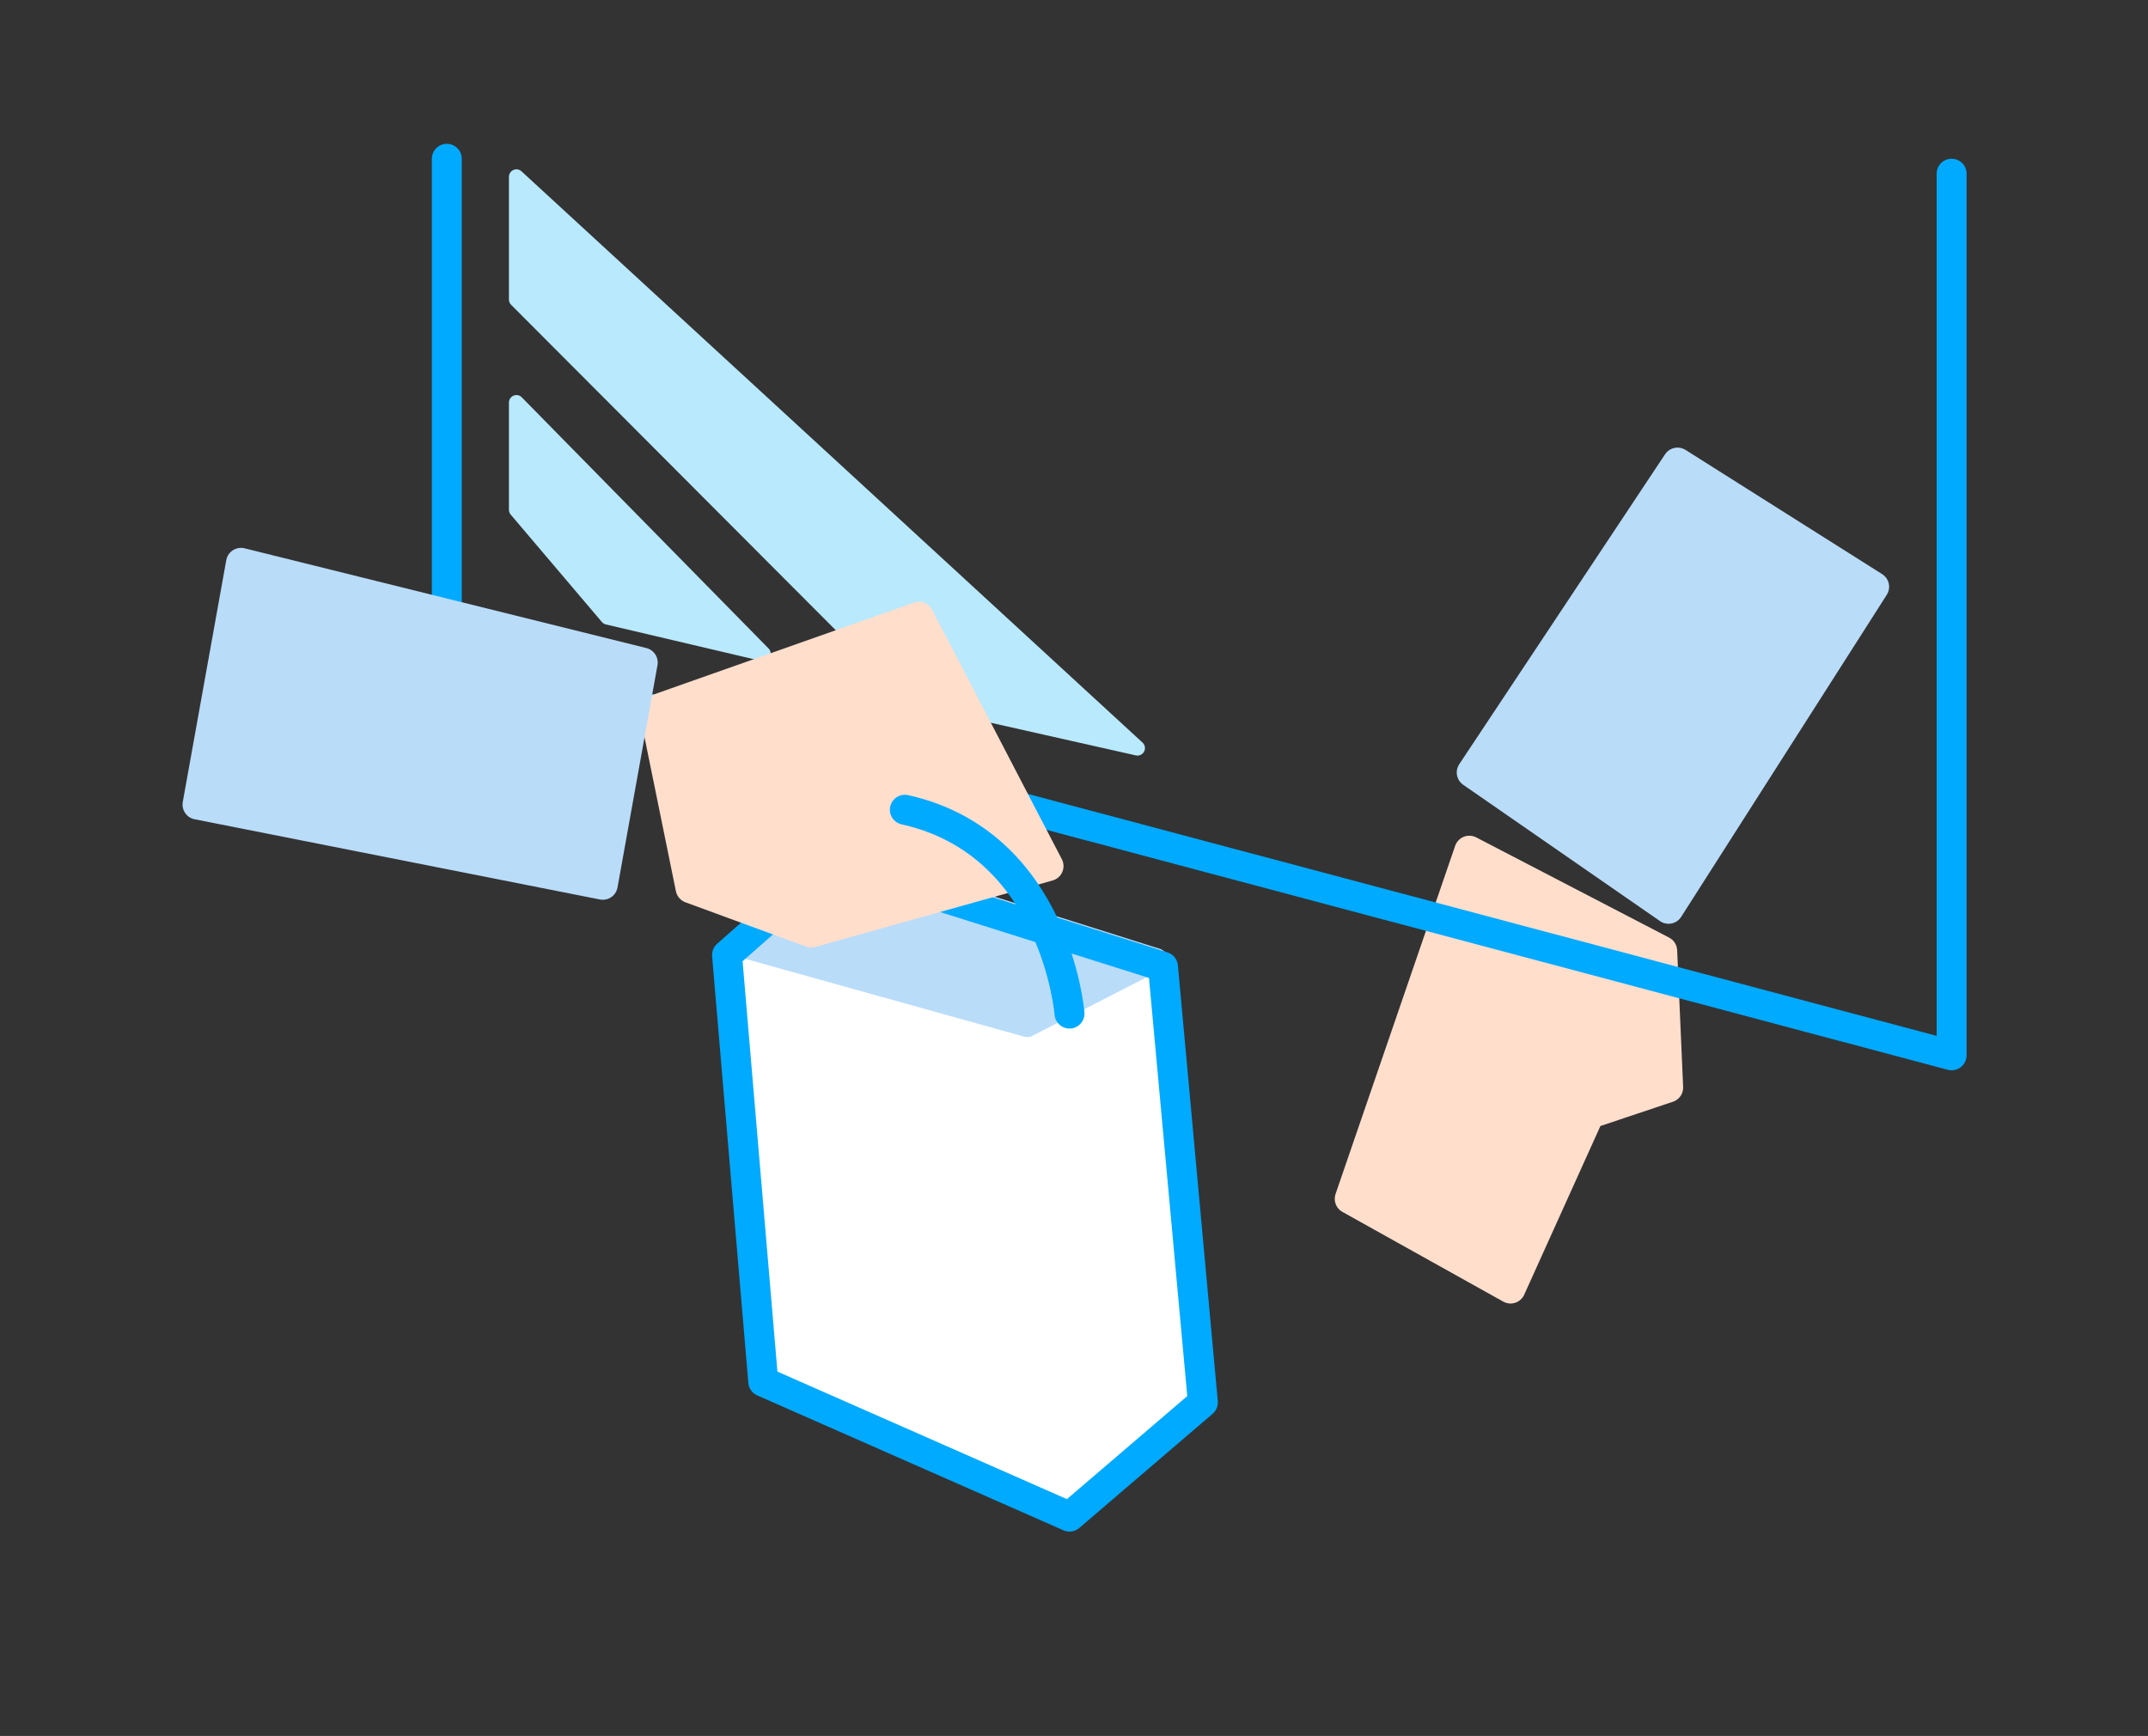 <svg id="dividers" xmlns="http://www.w3.org/2000/svg" viewBox="0 0 287 232"><rect x="0" y="0" width="287" height="232" fill="#333333" stroke="none"/><defs><style>.cls-1{fill:#ffdecc;stroke:#ffdecc;}.cls-1,.cls-2,.cls-3,.cls-4,.cls-6{stroke-linejoin:round;}.cls-1,.cls-2,.cls-4{stroke-width:4px;}.cls-2,.cls-6{fill:#b9dcf9;stroke:#b9dcf9;}.cls-3{fill:#b9e9fc;stroke:#b9e9fc;stroke-width:2px;}.cls-3,.cls-4{stroke-linecap:round;}.cls-4{fill:none;stroke:#0af;}.cls-5{fill:#fff;}.cls-6{stroke-width:3px;}</style></defs><g id="customer"><polygon class="cls-1" points="222.09 127.08 222.89 145.35 212.37 148.87 201.83 172.21 180.34 160.22 196.32 113.69 222.09 127.08"/><polygon class="cls-2" points="250.41 78.42 222.94 121.46 196.64 103.24 224.14 61.82 250.41 78.42"/><polygon class="cls-3" points="69 40.03 69 23.63 151.98 99.98 122.08 93.25 69 40.03"/><polygon class="cls-3" points="69 53.8 69 68.13 81.18 82.48 101.98 87.37 69 53.8"/><polyline class="cls-4" points="59.7 21.22 59.7 87.5 260.76 141.04 260.76 23.21"/><polygon class="cls-5" points="96.53 126.73 110.58 114.33 154.79 128.29 160.11 186.53 142.29 201.78 101.37 183.76 96.53 126.73"/><polygon class="cls-6" points="100.27 126.78 137.25 137.1 154.53 128.24 113.35 115.24 100.27 126.78"/><polygon class="cls-4" points="97.14 127.63 111.19 115.24 155.39 129.19 160.72 187.43 142.9 202.69 101.98 184.66 97.14 127.63"/><polygon class="cls-1" points="87.42 94.91 122.77 82.43 140.1 115.75 108.39 124.63 92.27 118.71 87.42 94.91"/><polygon class="cls-2" points="32.2 75.22 85.88 88.55 80.54 118.25 26.39 107.53 32.2 75.22"/><path class="cls-4" d="M142.9,135.46s-1.81-22.76-22-27.24"/></g></svg>